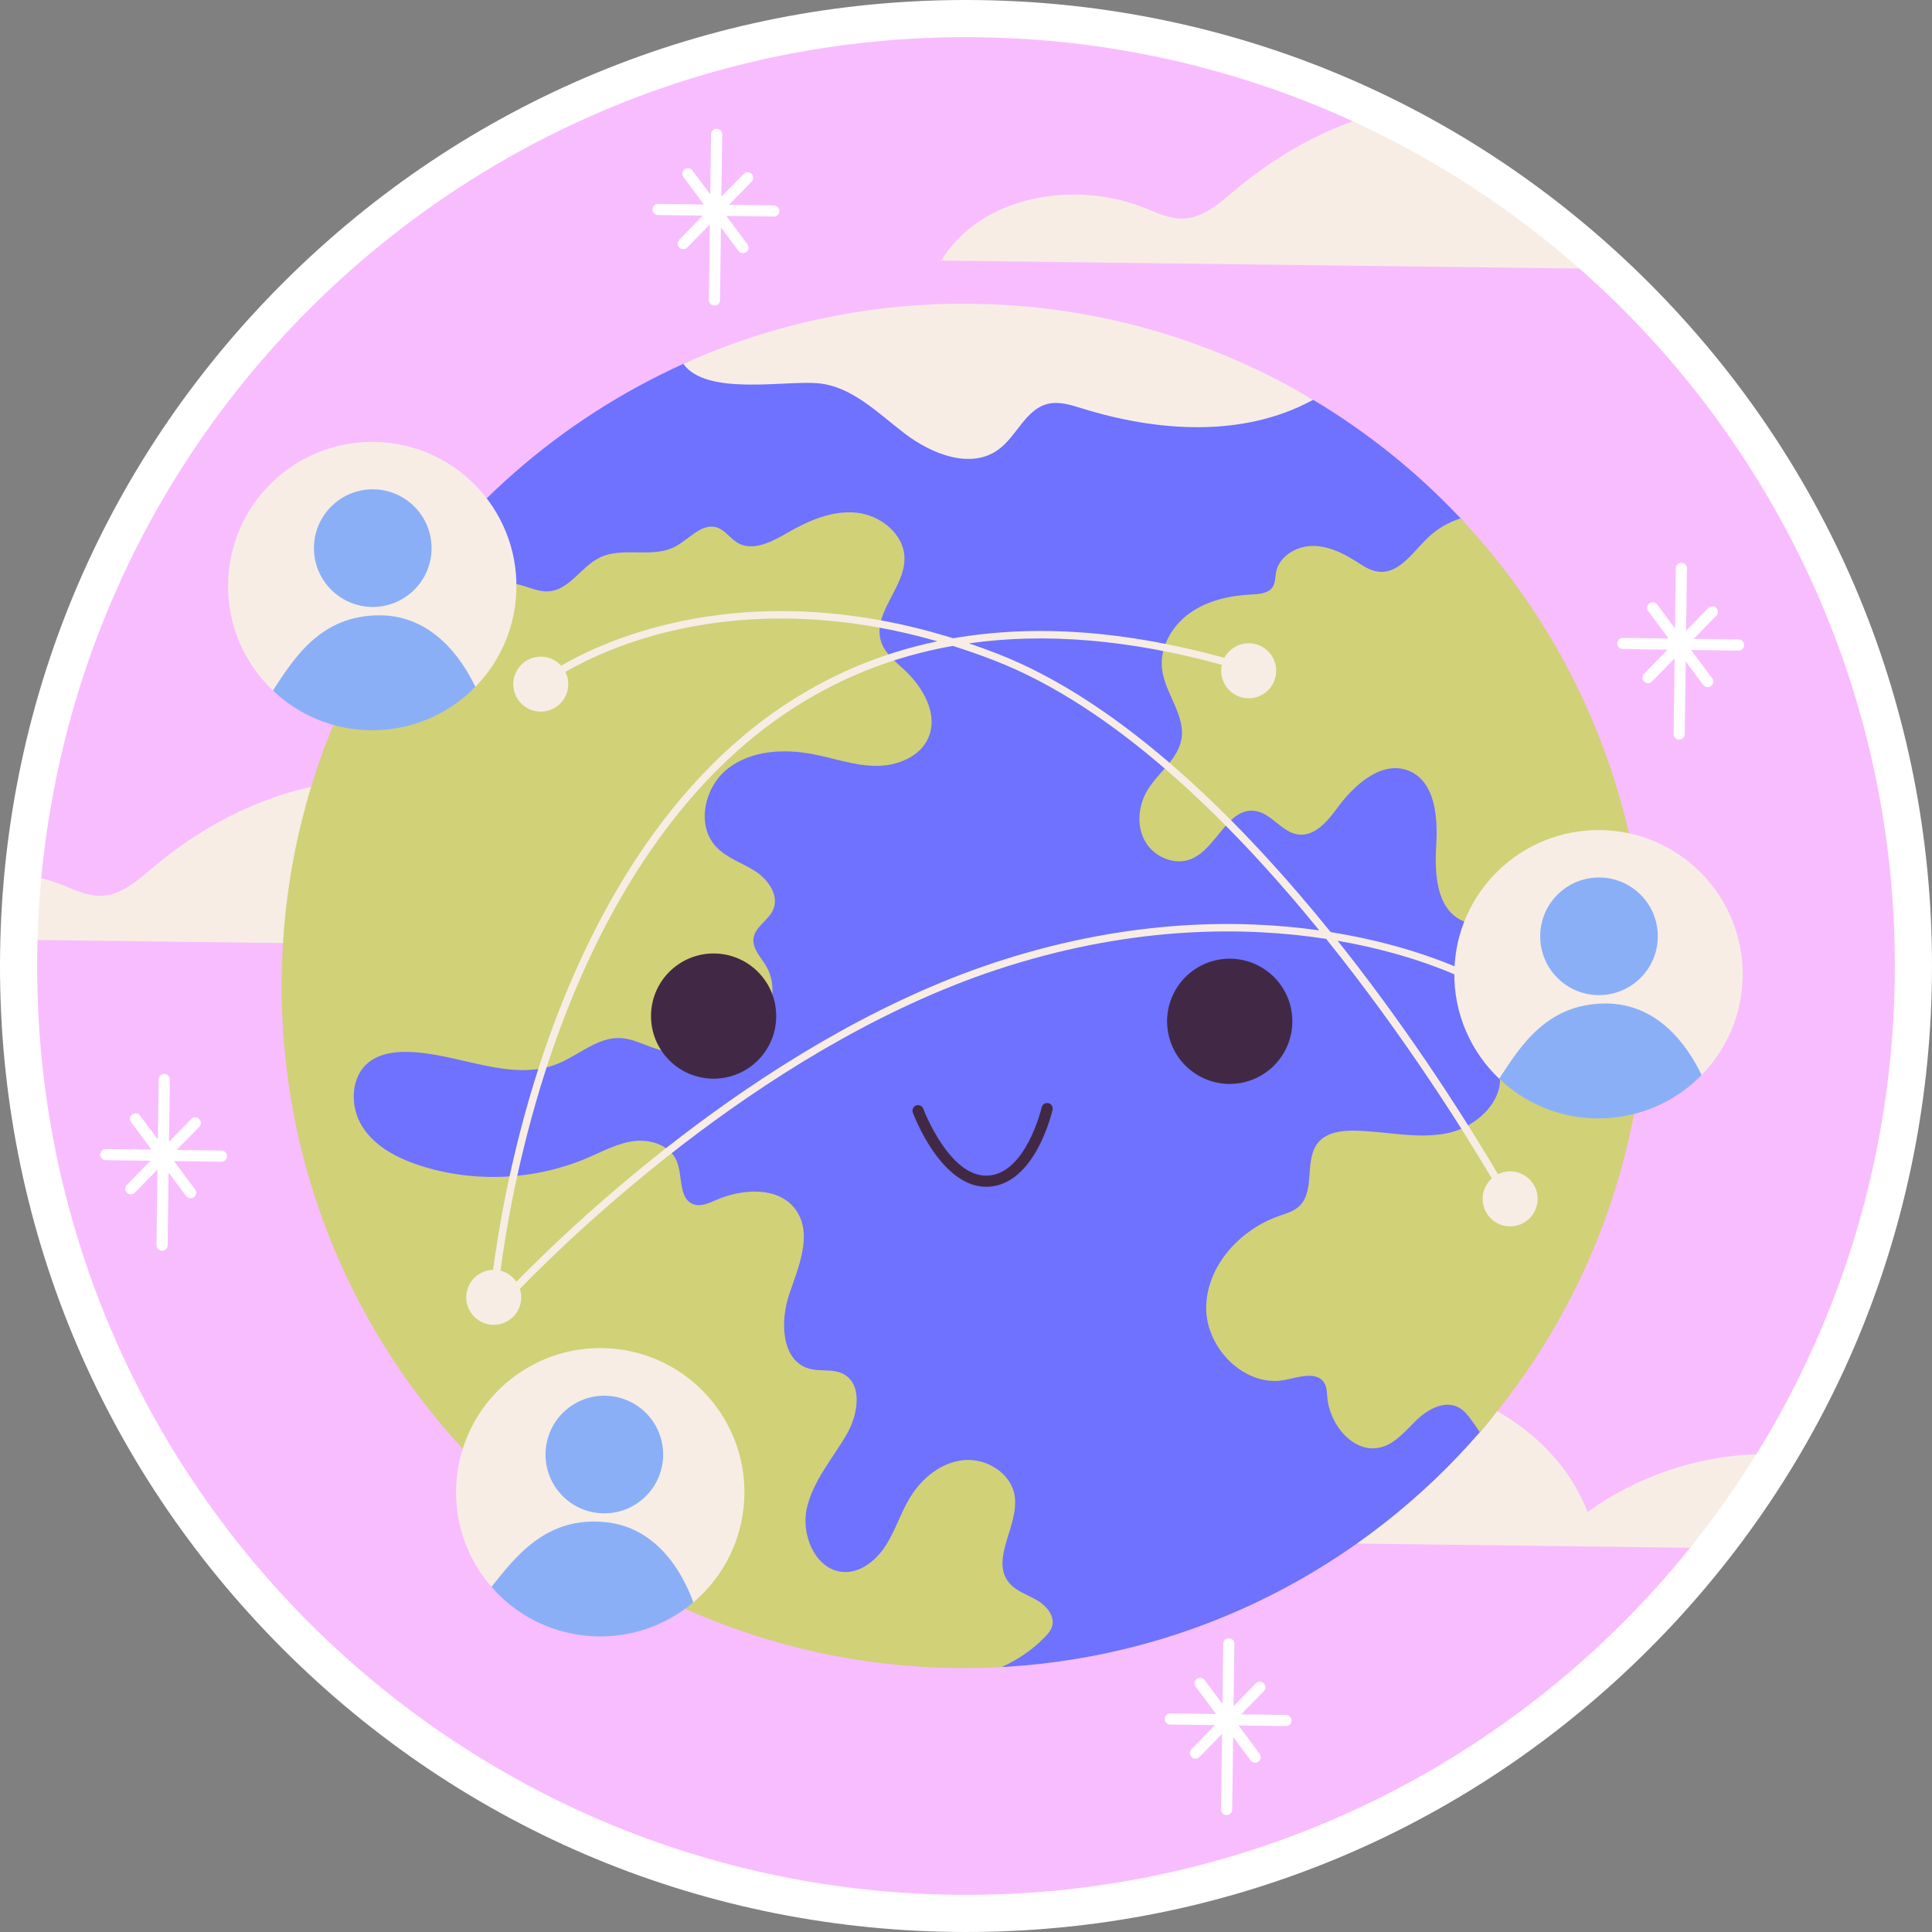<?xml version="1.0" encoding="UTF-8"?> <svg xmlns="http://www.w3.org/2000/svg" xmlns:xlink="http://www.w3.org/1999/xlink" version="1.1" id="Capa_1" x="0px" y="0px" viewBox="0 0 512 512" style="enable-background:new 0 0 512 512;" xml:space="preserve"><rect x="0" y="0" width="512" height="512" fill="#808080" stroke="none"/> <g> <g> <path style="fill:#FFFFFF;" d="M252.601,511.977C184.227,511.069,120.3,483.589,72.594,434.6 C24.888,385.61-0.885,320.975,0.023,252.601C0.931,184.227,28.411,120.3,77.4,72.594C126.39,24.888,191.024-0.885,259.399,0.023 C327.772,0.931,391.7,28.411,439.406,77.4c47.706,48.99,73.479,113.624,72.571,181.998 c-0.908,68.374-28.388,132.302-77.377,180.008C385.61,487.112,320.975,512.885,252.601,511.977z"></path> </g> <g> <g> <path style="fill:#F8BDFF;" d="M502.132,259.268c-0.615,46.293-13.969,89.432-36.681,126.116 c-3.05,4.928-23.109,9.862-26.491,14.55c-2.543,3.525,11.663,6.859,8.939,10.238c-45.806,56.948-116.415,93.005-195.168,91.96 C116.799,500.327,8.064,388.666,9.868,252.732c0.016-1.211,0.042-2.422,0.078-3.623c0.065-2.36,9.067-4.679,9.197-7.022 c0.174-3.128-8.496-6.272-8.202-9.37C22.802,106.282,130.078,8.153,259.268,9.868c35.423,0.47,68.985,8.4,99.238,22.272 c9.743,4.467,3.35,15.799,12.353,21.448c11.292,7.085,37.754,8.813,47.708,17.585l0.01,0 C470.639,117.014,503.125,184.464,502.132,259.268z"></path> </g> <g> <g> <g> <path style="fill:#F7EDE5;" d="M465.451,385.384c-5.343,8.634-11.204,16.916-17.551,24.788l-218.045-2.728 c10.519-17.211,35.142-21.384,53.9-13.956c3.311,1.314,6.657,2.944,10.223,2.844c5.28-0.166,9.586-4.038,13.629-7.441 c16.959-14.309,38.624-24.065,60.797-23.082c22.162,0.984,44.339,14.217,52.316,34.913 C433.655,391.313,449.471,385.959,465.451,385.384z"></path> </g> <g> <path style="fill:#F7EDE5;" d="M264.803,252.306L9.946,249.109c0.152-5.512,0.481-10.973,0.996-16.392 c1.933,0.508,3.825,1.124,5.657,1.848c3.321,1.314,6.667,2.954,10.223,2.844c5.28-0.156,9.595-4.028,13.629-7.44 c16.969-14.299,38.634-24.065,60.797-23.082c22.172,0.993,44.339,14.217,52.316,34.923 c16.356-11.904,37.314-17.308,57.388-14.806C231.015,229.505,251.873,236.753,264.803,252.306z"></path> </g> <g> <path style="fill:#F7EDE5;" d="M418.566,71.174l-169.133-2.118c10.519-17.22,35.142-21.394,53.901-13.966 c3.311,1.314,6.657,2.954,10.223,2.844c5.28-0.156,9.585-4.028,13.629-7.441c9.262-7.814,19.933-14.27,31.321-18.353 C380.469,42.21,400.677,55.407,418.566,71.174z"></path> </g> </g> <g> <g> <g> <g> <g> <path style="fill:#6E72FF;" d="M392.168,379.549c-30.801,35.572-75.216,58.96-125.006,62.139 c-0.562,0.032-1.114,0.074-1.675,0.086c-4.119,0.241-10.412-12.348-14.596-12.404 c-99.841-1.326-164.952-73.807-163.626-173.638c0.305-22.999,68.369-21.603,76.474-41.73 c3.992-9.912-67.271-39.572-61.648-48.517l0-0.01c18.863-30.147,46.362-54.301,79.003-69.042 c23.379-10.561,47.865,0.779,75.205,1.142c32.962,0.438,65.286-7.39,91.693,8.381c14.469,8.631,27.631,19.234,39.099,31.429 c8.127,8.635-6.587,24.422-2.218,34.307c12.313,27.834,32.646,53.913,32.168,89.926 C416.453,305.969,419.099,348.445,392.168,379.549z"></path> </g> <g> <g> <path style="fill:#D1D177;" d="M278.785,431.114c-0.328,1.01-1.039,1.847-1.778,2.615c-3.335,3.481-7.25,6.107-11.519,8.04 c-4.119,0.241-8.276,0.333-12.46,0.278c-99.841-1.326-179.704-83.338-178.379-183.169 c0.305-22.999,4.89-44.926,12.995-65.054c3.992-9.912,8.825-19.399,14.448-28.345c0.077,0.119,0.155,0.228,0.242,0.348 c3.831,5.171,12.188,2.387,17.021-1.871c4.832-4.259,9.782-9.943,16.215-9.386c3.403,0.301,6.575,2.431,9.986,2.132 c5.402-0.47,8.456-6.515,13.323-8.912c6.126-3.021,14.019,0.255,20.058-2.934c3.709-1.969,7.026-6.327,11.037-5.072 c2.196,0.699,3.545,2.932,5.539,4.091c4.104,2.368,9.153-0.361,13.241-2.729c5.557-3.205,11.807-5.919,18.189-5.283 c6.402,0.646,12.706,5.673,12.759,12.094c0.063,7.849-8.674,14.714-6.173,22.163c1.032,3.076,3.761,5.2,6.145,7.408 c4.99,4.635,9.08,11.809,6.328,18.045c-2.274,5.12-8.42,7.47-14.012,7.396c-5.592-0.074-10.962-2.017-16.453-3.084 c-7.74-1.501-16.381-1.064-22.619,3.766c-6.218,4.821-8.52,15.012-3.141,20.755c2.796,2.981,6.925,4.247,10.362,6.46 c3.437,2.212,6.413,6.446,4.768,10.206c-1.239,2.839-4.796,4.495-5.211,7.572c-0.371,2.723,1.923,4.979,3.32,7.341 c4.19,7.057,0.13,16.899-6.994,20.93c-7.143,4.031-16.124,3.291-23.816,0.432c-2.528-0.949-5.043-2.115-7.749-2.249 c-6.052-0.307-11,4.512-16.613,6.79c-12.524,5.082-26.342-2.851-39.849-3.119c-3.593-0.077-7.392,0.483-10.218,2.7 c-4.965,3.902-5.12,11.867-1.705,17.17c3.405,5.323,9.421,8.387,15.431,10.308c14.375,4.582,30.396,3.811,44.261-2.13 c4.08-1.748,8.058-3.95,12.466-4.443c4.408-0.493,9.476,1.278,11.134,5.396c1.612,3.951,0.419,9.951,4.437,11.383 c1.931,0.676,4.012-0.282,5.884-1.103c7.102-3.116,16.819-3.696,21.264,2.646c4.416,6.311,0.788,14.82-1.731,22.103 c-2.509,7.263-2.225,17.754,5.181,19.891c2.894,0.836,6.164,0.013,8.874,1.319c5.45,2.613,4.18,10.798,1.156,16.027 c-3.749,6.479-8.967,12.367-10.611,19.681c-1.633,7.305,2.545,16.715,10.027,16.883c4.627,0.091,8.622-3.391,11.076-7.317 c2.445-3.926,3.824-8.437,6.221-12.393c3.121-5.168,8.318-9.402,14.322-9.952c6.004-0.541,12.509,3.484,13.434,9.444 c1.225,7.835-6.484,16.703-1.585,22.932c1.831,2.309,4.851,3.235,7.421,4.707 C277.294,425.491,279.698,428.3,278.785,431.114z"></path> </g> <g> <path style="fill:#D1D177;" d="M436.206,263.678c-0.589,44.353-17.107,84.762-44.038,115.866 c-0.743-1.113-1.507-2.216-2.29-3.29c-0.938-1.283-1.965-2.557-3.373-3.294c-3.608-1.909-8.011,0.435-10.963,3.242 c-2.952,2.816-5.638,6.326-9.59,7.346c-7.164,1.865-13.609-5.912-14.21-13.285c-0.101-1.291-0.112-2.66-0.787-3.762 c-1.927-3.177-6.675-1.576-10.319-0.826c-10.703,2.192-21.197-8.444-20.983-19.362 c0.214-10.927,8.946-20.412,19.245-24.047c1.89-0.664,3.896-1.219,5.361-2.568c4.456-4.086,1.208-12.371,5.129-16.977 c2.221-2.61,6.038-3.12,9.474-3.084c8.191,0.099,16.444,2.286,24.48,0.719c8.046-1.567,15.944-9.035,13.853-16.95 c-0.9-3.399-3.482-6.25-3.898-9.741c-0.549-4.596,2.754-8.639,5.297-12.514c2.552-3.865,4.378-9.365,1.303-12.833 c-2.978-3.378-8.485-2.466-12.555-4.411c-6.732-3.231-7.18-12.483-6.727-19.941c0.453-7.448-0.28-16.773-7.173-19.661 c-7.07-2.959-14.394,3.502-18.936,9.674c-2.628,3.589-6.05,7.748-10.464,7.168c-4.365-0.56-7.074-5.628-11.428-6.247 c-7.224-1.021-10.105,9.811-16.81,12.696c-4.407,1.891-9.94-0.427-12.317-4.595c-2.377-4.157-1.842-9.596,0.654-13.689 c2.828-4.62,7.974-8.028,8.931-13.352c1.159-6.414-4.339-12.15-5.109-18.619c-0.692-5.75,2.604-11.486,7.317-14.851 c4.712-3.364,10.628-4.664,16.411-4.942c2.059-0.101,4.484-0.275,5.6-2.013c0.704-1.123,0.624-2.542,0.868-3.848 c0.784-4.125,5.123-6.854,9.319-6.996c4.187-0.141,8.189,1.743,11.734,3.986c1.924,1.217,3.875,2.592,6.136,2.829 c5.448,0.584,9.069-5.177,13.009-8.975c2.454-2.37,5.471-4.132,8.734-5.152 C418.096,170.325,436.854,214.866,436.206,263.678z"></path> </g> </g> </g> <g> <g> <g> <ellipse transform="matrix(0.735 -0.678 0.678 0.735 -132.399 199.695)" style="fill:#412945;" cx="189.158" cy="269.151" rx="16.592" ry="16.592"></ellipse> </g> <g> <ellipse transform="matrix(0.546 -0.838 0.838 0.546 -79.125 395.818)" style="fill:#412945;" cx="325.903" cy="270.967" rx="16.592" ry="16.592"></ellipse> </g> </g> <g> <path style="fill:#412945;" d="M261.21,314.51c-11.93-0.158-18.998-18.846-19.298-19.656 c-0.284-0.764,0.106-1.614,0.871-1.898c0.765-0.283,1.615,0.107,1.898,0.87c0.068,0.182,6.892,18.215,17.073,17.721 c10.144-0.462,14.262-17.913,14.303-18.089c0.182-0.795,0.979-1.29,1.769-1.11c0.795,0.182,1.292,0.973,1.111,1.768 c-0.185,0.809-4.663,19.818-17.048,20.382C261.66,314.51,261.434,314.513,261.21,314.51z"></path> </g> </g> </g> <g> <g> <g> <path style="fill:#F7EDE5;" d="M136.856,155.82c-0.136,10.219-4.266,19.431-10.874,26.206 c-7.058,7.213-15.333-8.951-26.222-9.096c-10.032-0.133-20.708,16.478-27.437,10.067 c-7.439-7.07-12.022-17.116-11.875-28.192c0.28-21.098,17.608-37.973,38.717-37.692 C120.262,117.393,137.136,134.721,136.856,155.82z"></path> </g> <g> <path style="fill:#8BAFF7;" d="M114.371,145.469c-0.114,8.607-7.184,15.492-15.792,15.378 c-8.607-0.114-15.492-7.185-15.378-15.792c0.114-8.607,7.185-15.492,15.792-15.378 C107.6,129.791,114.485,136.861,114.371,145.469z"></path> </g> <g> <path style="fill:#8BAFF7;" d="M125.982,182.026c-7.058,7.213-16.944,11.641-27.832,11.496 c-10.032-0.133-19.098-4.113-25.827-10.525c5.477-8.317,12.484-19.987,28.358-19.928 C114.435,163.12,122.274,174.257,125.982,182.026z"></path> </g> </g> <g> <g> <path style="fill:#F7EDE5;" d="M461.824,258.688c-0.136,10.22-4.266,19.431-10.874,26.206 c-7.058,7.213-15.333-8.951-26.222-9.096c-10.032-0.133-20.708,16.478-27.437,10.067 c-7.439-7.07-12.022-17.116-11.875-28.192c0.28-21.099,17.608-37.973,38.717-37.692 C445.23,220.261,462.104,237.59,461.824,258.688z"></path> </g> <g> <path style="fill:#8BAFF7;" d="M439.339,248.337c-0.114,8.607-7.185,15.492-15.792,15.378 c-8.607-0.114-15.492-7.184-15.378-15.792c0.114-8.607,7.184-15.492,15.792-15.378 C432.568,232.66,439.453,239.73,439.339,248.337z"></path> </g> <g> <path style="fill:#8BAFF7;" d="M450.95,284.894c-7.058,7.213-16.944,11.641-27.833,11.496 c-10.032-0.133-19.098-4.114-25.827-10.525c5.477-8.317,12.484-19.987,28.358-19.928 C439.403,265.989,447.242,277.125,450.95,284.894z"></path> </g> </g> <g> <g> <path style="fill:#F7EDE5;" d="M197.056,399.578c-1.102,10.161-6.084,18.94-13.304,25.06 c-7.708,6.513-14.418-10.361-25.244-11.535c-9.975-1.082-22.174,14.446-28.266,7.427 c-6.737-7.742-10.35-18.176-9.156-29.189c2.274-20.977,21.121-36.137,42.108-33.862 C184.171,359.754,199.33,378.6,197.056,399.578z"></path> </g> <g> <path style="fill:#8BAFF7;" d="M175.651,387.147c-0.928,8.558-8.617,14.743-17.175,13.815s-14.743-8.617-13.815-17.176 c0.928-8.558,8.617-14.743,17.175-13.815C170.393,370.899,176.579,378.589,175.651,387.147z"></path> </g> <g> <path style="fill:#8BAFF7;" d="M183.752,424.638c-7.708,6.513-17.969,9.986-28.795,8.812 c-9.975-1.081-18.623-5.901-24.716-12.92c6.239-7.762,14.319-18.717,30.116-17.157 C174.045,404.725,180.796,416.553,183.752,424.638z"></path> </g> </g> </g> <path style="fill:#F7EDE5;" d="M400.3,310.421c-1.191-0.016-2.315,0.261-3.315,0.754 c-6.278-10.634-19.463-31.957-36.991-54.821c-1.763-2.299-3.607-4.655-5.511-7.044c21.933,3.804,34.71,10.661,34.958,10.798 c0.476,0.262,1.075,0.09,1.338-0.386c0.263-0.476,0.09-1.075-0.385-1.338c-0.26-0.144-14.113-7.59-37.749-11.367 c-22.736-28.148-54.597-60.708-88.456-73.832c-2.507-0.972-4.979-1.864-7.42-2.69c20.333-2.882,42.723-0.99,67.023,5.691 c-0.105,0.476-0.163,0.97-0.17,1.477c-0.053,4.026,3.167,7.333,7.193,7.386c4.026,0.053,7.333-3.167,7.386-7.193 c0.053-4.026-3.167-7.333-7.193-7.387c-2.821-0.037-5.284,1.535-6.527,3.863c-26.186-7.221-50.202-8.942-71.867-5.184 c-32.35-10.068-58.466-7.83-75.329-3.812c-13.947,3.323-23.656,8.202-28.573,11.081c-1.312-1.45-3.195-2.377-5.304-2.405 c-4.026-0.053-7.333,3.167-7.386,7.193c-0.053,4.026,3.167,7.333,7.193,7.387c4.026,0.053,7.333-3.167,7.386-7.193 c0.016-1.199-0.264-2.331-0.763-3.336c4.873-2.823,14.478-7.625,28.008-10.835c15.966-3.789,40.365-5.949,70.573,2.721 c-15.119,3.165-29.057,9.066-41.742,17.718c-35.239,24.035-54.249,65.203-63.99,95.506 c-7.332,22.809-10.656,43.046-12.008,53.348c-3.904,0.088-7.07,3.246-7.122,7.183c-0.053,4.026,3.167,7.333,7.193,7.387 c4.026,0.053,7.333-3.167,7.386-7.193c0.011-0.82-0.12-1.607-0.36-2.346c14.906-15.329,67.663-66.154,129.3-85.516 c34.136-10.723,63.164-10.493,84.371-7.225c21.076,26.202,36.89,51.637,43.898,63.475c-1.465,1.313-2.402,3.205-2.43,5.327 c-0.053,4.026,3.167,7.333,7.193,7.386c4.026,0.053,7.333-3.167,7.386-7.193C407.546,313.781,404.326,310.474,400.3,310.421z M266.485,254.157c-61.385,19.283-113.966,69.49-129.633,85.521c-0.988-1.436-2.475-2.499-4.217-2.939 c1.343-10.227,4.648-30.336,11.941-53.011c9.648-29.996,28.447-70.729,63.215-94.439c13.479-9.192,28.41-15.227,44.704-18.117 c3.586,1.127,7.245,2.4,10.982,3.848c31.871,12.353,62.236,42.192,86.147,71.54 C328.361,243.561,299.818,243.686,266.485,254.157z"></path> </g> <g> <path style="fill:#F7EDE5;" d="M347.994,105.954c-0.149,0.077-0.298,0.163-0.446,0.24c-18.347,9.82-40.886,8.211-60.764,2.049 c-2.991-0.926-6.148-1.963-9.181-1.195c-5.839,1.478-8.159,8.567-13.031,12.106c-7.288,5.299-17.642,1.213-24.807-4.258 c-7.155-5.471-14.053-12.545-23.032-13.333c-8.763-0.766-29.566,3.408-35.637-5.131c23.379-10.561,49.392-16.291,76.733-15.928 C290.79,80.941,321.587,90.183,347.994,105.954z"></path> </g> </g> <g> <path style="fill:#FFFFFF;" d="M460.751,169.458l-11.894-0.158l5.994-6.13c0.57-0.583,0.56-1.518-0.024-2.088 c-0.582-0.57-1.518-0.561-2.089,0.024l-5.9,6.034l0.219-16.499c0.011-0.816-0.641-1.486-1.457-1.496s-1.486,0.641-1.496,1.457 l-0.212,15.935l-4.725-6.34c-0.486-0.654-1.413-0.789-2.066-0.301c-0.654,0.487-0.789,1.413-0.301,2.066l5.404,7.25 l-12.12-0.161c-0.816-0.011-1.486,0.642-1.496,1.457c-0.011,0.816,0.641,1.486,1.457,1.496l11.882,0.158l-6.237,6.378 c-0.57,0.583-0.56,1.518,0.024,2.089c0.282,0.276,0.646,0.416,1.013,0.421c0.39,0.005,0.781-0.143,1.076-0.444l5.986-6.121 l-0.266,20.022c-0.011,0.816,0.641,1.486,1.457,1.496c0.816,0.011,1.486-0.641,1.496-1.457l0.256-19.261l4.643,6.229 c0.285,0.384,0.722,0.589,1.165,0.594c0.314,0.004,0.631-0.091,0.901-0.293c0.654-0.487,0.789-1.413,0.301-2.066l-5.593-7.504 l12.564,0.167c0.816,0.011,1.486-0.641,1.496-1.457C462.219,170.138,461.566,169.468,460.751,169.458z"></path> <path style="fill:#FFFFFF;" d="M205.082,54.436l-11.894-0.158l5.995-6.13c0.57-0.583,0.559-1.518-0.024-2.089 c-0.582-0.57-1.518-0.561-2.089,0.024l-5.901,6.034l0.219-16.499c0.011-0.816-0.641-1.486-1.457-1.496 c-0.816-0.011-1.485,0.641-1.496,1.457l-0.212,15.934l-4.725-6.339c-0.487-0.655-1.413-0.789-2.066-0.302 c-0.654,0.487-0.789,1.413-0.301,2.067l5.404,7.25l-12.12-0.161c-0.816-0.011-1.485,0.641-1.496,1.457 c-0.011,0.816,0.641,1.486,1.457,1.496l11.882,0.158l-6.237,6.378c-0.57,0.583-0.56,1.518,0.024,2.089 c0.282,0.276,0.646,0.416,1.013,0.421c0.39,0.005,0.781-0.144,1.076-0.445l5.985-6.12l-0.266,20.022 c-0.011,0.816,0.641,1.485,1.457,1.496c0.816,0.011,1.486-0.641,1.496-1.457l0.256-19.262l4.643,6.229 c0.285,0.384,0.722,0.589,1.165,0.594c0.313,0.004,0.631-0.091,0.901-0.293c0.654-0.487,0.789-1.413,0.301-2.067l-5.593-7.504 l12.564,0.167c0.816,0.011,1.486-0.642,1.496-1.457C206.55,55.116,205.898,54.447,205.082,54.436z"></path> <path style="fill:#FFFFFF;" d="M340.814,454.476l-11.894-0.158l5.994-6.129c0.57-0.583,0.56-1.519-0.023-2.089 c-0.583-0.57-1.518-0.56-2.089,0.023l-5.901,6.034l0.219-16.499c0.011-0.816-0.641-1.486-1.457-1.496 c-0.816-0.011-1.486,0.641-1.496,1.457l-0.212,15.935l-4.725-6.339c-0.487-0.655-1.412-0.789-2.066-0.302 c-0.654,0.487-0.789,1.413-0.301,2.066l5.404,7.25l-12.12-0.161c-0.816-0.011-1.486,0.641-1.496,1.457 c-0.011,0.816,0.641,1.486,1.457,1.496l11.881,0.158l-6.237,6.377c-0.57,0.583-0.56,1.519,0.023,2.089 c0.282,0.276,0.647,0.416,1.013,0.421c0.39,0.005,0.781-0.143,1.076-0.444l5.986-6.121l-0.266,20.022 c-0.011,0.816,0.641,1.486,1.457,1.496c0.816,0.011,1.486-0.641,1.496-1.457l0.256-19.26l4.643,6.229 c0.285,0.384,0.721,0.589,1.165,0.594c0.313,0.004,0.631-0.091,0.901-0.293c0.654-0.487,0.789-1.413,0.301-2.066l-5.594-7.504 l12.564,0.167c0.816,0.011,1.486-0.641,1.496-1.457C342.282,455.156,341.63,454.487,340.814,454.476z"></path> <path style="fill:#FFFFFF;" d="M58.703,304.911l-11.894-0.158l5.994-6.13c0.57-0.583,0.56-1.519-0.023-2.089 c-0.583-0.57-1.518-0.56-2.089,0.023l-5.901,6.034l0.219-16.499c0.011-0.816-0.641-1.486-1.457-1.496s-1.486,0.641-1.496,1.457 l-0.212,15.935l-4.725-6.34c-0.486-0.655-1.413-0.789-2.066-0.301c-0.654,0.487-0.789,1.413-0.301,2.066l5.404,7.251 l-12.12-0.161c-0.816-0.011-1.486,0.641-1.496,1.457s0.641,1.486,1.457,1.496l11.881,0.158l-6.237,6.378 c-0.57,0.583-0.56,1.519,0.023,2.089c0.282,0.276,0.647,0.416,1.013,0.421c0.39,0.005,0.781-0.143,1.076-0.444l5.986-6.121 l-0.266,20.022c-0.011,0.816,0.641,1.486,1.457,1.496c0.816,0.011,1.486-0.642,1.496-1.457l0.256-19.261l4.643,6.229 c0.285,0.384,0.722,0.589,1.165,0.594c0.314,0.004,0.631-0.091,0.901-0.293c0.654-0.487,0.789-1.413,0.301-2.066l-5.593-7.504 l12.564,0.167c0.816,0.011,1.486-0.641,1.496-1.457C60.171,305.592,59.519,304.922,58.703,304.911z"></path> </g> </g> </g> </g> <g> </g> <g> </g> <g> </g> <g> </g> <g> </g> <g> </g> <g> </g> <g> </g> <g> </g> <g> </g> <g> </g> <g> </g> <g> </g> <g> </g> <g> </g> </svg> 